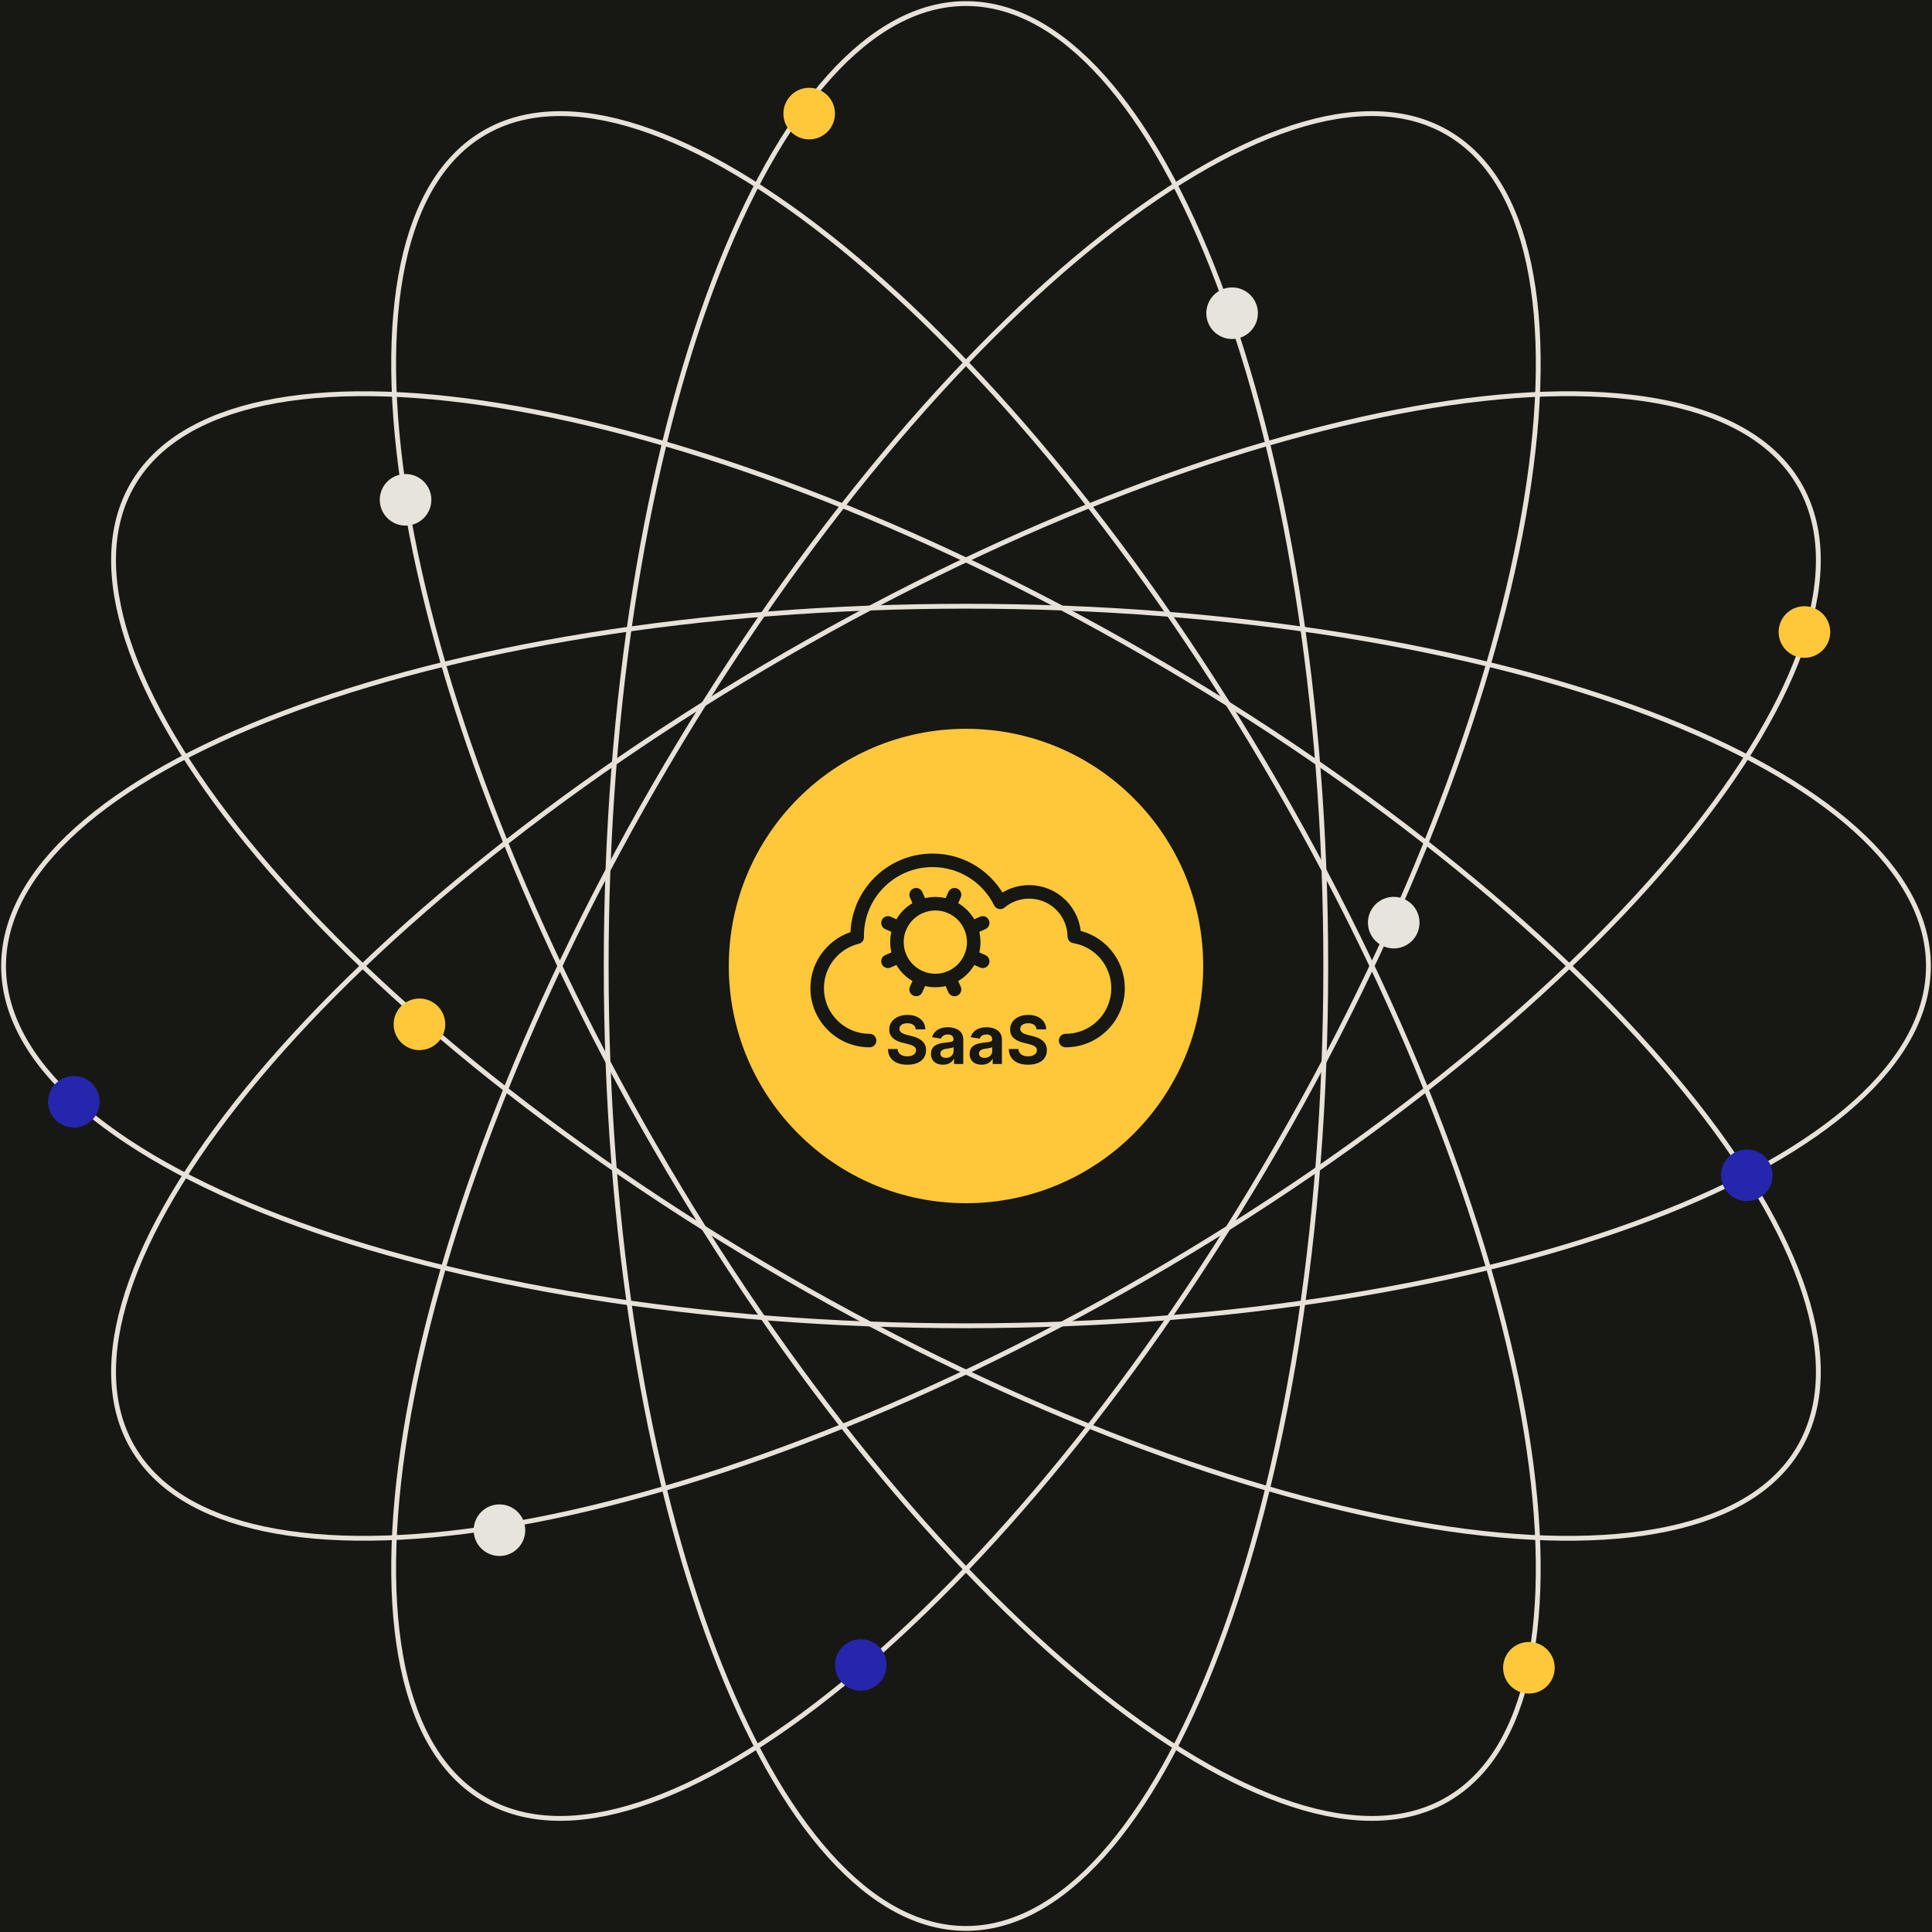 <?xml version="1.0" encoding="UTF-8"?>
<svg id="Layer_1" data-name="Layer 1" xmlns="http://www.w3.org/2000/svg" width="1200" height="1200" viewBox="0 0 1200 1200">
  <defs>
    <style>
      .cls-1 {
        stroke: #171713;
        stroke-linecap: round;
        stroke-linejoin: round;
        stroke-width: 8.41px;
      }

      .cls-1, .cls-2 {
        fill: none;
      }

      .cls-3 {
        fill: #171713;
      }

      .cls-4 {
        fill: #2526ac;
      }

      .cls-5 {
        fill: #e7e4db;
      }

      .cls-6 {
        fill: #ffc83a;
      }

      .cls-2 {
        stroke: #e6e2d9;
        stroke-width: 3px;
      }
    </style>
  </defs>
  <rect class="cls-3" width="1200" height="1200"/>
  <g>
    <g>
      <g>
        <path class="cls-2" d="M823.46,600c0,166.19-25.61,316.37-66.81,424.79-20.6,54.22-44.99,97.71-71.78,127.52-26.78,29.82-55.48,45.47-84.87,45.47s-58.09-15.65-84.88-45.47c-26.78-29.81-51.18-73.29-71.79-127.52-41.2-108.43-66.81-258.61-66.81-424.79s25.61-316.37,66.81-424.79c20.61-54.22,45-97.71,71.79-127.52,26.79-29.82,55.48-45.47,84.88-45.47s58.08,15.65,84.87,45.47c26.78,29.81,51.18,73.29,71.78,127.52,41.21,108.43,66.81,258.61,66.81,424.79Z"/>
        <path class="cls-2" d="M600,823.46c-166.18,0-316.37-25.61-424.79-66.8-54.23-20.6-97.71-45.01-127.52-71.79-29.82-26.78-45.47-55.47-45.47-84.87s15.65-58.08,45.47-84.87c29.81-26.79,73.29-51.18,127.52-71.79,108.42-41.2,258.61-66.8,424.79-66.8s316.37,25.61,424.79,66.8c54.24,20.62,97.71,45.01,127.52,71.79,29.82,26.78,45.47,55.47,45.47,84.87s-15.65,58.08-45.47,84.87c-29.81,26.79-73.28,51.19-127.52,71.79-108.43,41.2-258.61,66.8-424.79,66.8Z"/>
        <path class="cls-2" d="M488.24,793.53c-143.92-83.09-261.18-180.37-334.48-270.25-36.66-44.97-62.12-87.83-74.54-125.93-12.43-38.11-11.64-70.78,3.06-96.24,14.7-25.45,42.6-42.47,81.81-50.76,39.21-8.29,89.06-7.68,146.33,1.6,114.5,18.52,257.36,71.45,401.29,154.53,143.92,83.09,261.18,180.37,334.47,270.25,36.66,44.97,62.12,87.83,74.54,125.93,12.43,38.11,11.64,70.78-3.06,96.24-14.7,25.45-42.59,42.47-81.81,50.76-39.21,8.29-89.06,7.68-146.33-1.58-114.49-18.53-257.36-71.46-401.28-154.54Z"/>
        <path class="cls-2" d="M406.44,711.74c-83.09-143.93-136.01-286.8-154.54-401.28-9.27-57.27-9.88-107.13-1.59-146.33,8.29-39.22,25.31-67.12,50.77-81.82,25.45-14.7,58.13-15.48,96.23-3.05,38.1,12.42,80.97,37.87,125.93,74.54,89.89,73.29,187.16,190.55,270.25,334.47,83.09,143.93,136.01,286.8,154.54,401.28,9.27,57.27,9.89,107.13,1.6,146.33-8.29,39.22-25.32,67.11-50.77,81.81-25.45,14.7-58.13,15.49-96.23,3.06-38.11-12.42-80.97-37.89-125.93-74.54-89.89-73.29-187.16-190.55-270.25-334.47Z"/>
        <path class="cls-2" d="M793.5,711.74c-83.09,143.92-180.36,261.18-270.25,334.47-44.96,36.66-87.83,62.12-125.93,74.54-38.11,12.43-70.78,11.64-96.23-3.06-25.46-14.7-42.48-42.59-50.77-81.81-8.29-39.21-7.68-89.06,1.59-146.33,18.53-114.49,71.45-257.36,154.54-401.28,83.09-143.92,180.36-261.18,270.25-334.47,44.96-36.67,87.82-62.12,125.93-74.54,38.1-12.43,70.78-11.65,96.23,3.05,25.45,14.7,42.48,42.6,50.77,81.82,8.29,39.21,7.67,89.06-1.6,146.33-18.53,114.49-71.45,257.36-154.54,401.28Z"/>
        <path class="cls-2" d="M711.71,793.53c-143.92,83.08-286.79,136.01-401.29,154.54-57.27,9.27-107.12,9.87-146.33,1.58-39.22-8.29-67.12-25.31-81.81-50.76-14.7-25.46-15.48-58.13-3.06-96.24,12.43-38.1,37.88-80.96,74.54-125.93,73.3-89.88,190.56-187.16,334.48-270.25,143.92-83.08,286.79-136.01,401.28-154.53,57.27-9.28,107.13-9.88,146.33-1.6,39.22,8.29,67.11,25.31,81.81,50.77,14.7,25.45,15.49,58.12,3.06,96.23-12.42,38.1-37.88,80.96-74.54,125.93-73.29,89.88-190.55,187.16-334.47,270.25Z"/>
      </g>
      <circle class="cls-6" cx="260.52" cy="636.22" r="16.02"/>
      <circle class="cls-5" cx="310.22" cy="950.43" r="16.02"/>
      <circle class="cls-6" cx="502.6" cy="70.55" r="16.02"/>
      <circle class="cls-4" cx="45.88" cy="684.35" r="16.02"/>
      <circle class="cls-5" cx="251.9" cy="310.45" r="16.02"/>
      <circle class="cls-4" cx="534.65" cy="1034.15" r="16.02"/>
      <circle class="cls-5" cx="865.67" cy="573.07" r="16.02"/>
      <circle class="cls-6" cx="949.63" cy="1035.88" r="16.02"/>
      <circle class="cls-6" cx="1120.76" cy="392.56" r="16.02"/>
      <circle class="cls-4" cx="1084.97" cy="729.97" r="16.02"/>
      <circle class="cls-5" cx="765.28" cy="194.55" r="16.02"/>
    </g>
    <circle class="cls-6" cx="600" cy="600" r="147.33"/>
    <g>
      <g>
        <path class="cls-1" d="M558.69,576.42l-7.15-3.18"/>
        <path class="cls-1" d="M558.69,593.91l-7.15,3.18"/>
        <path class="cls-1" d="M572.21,562.9l-3.18-7.15"/>
        <path class="cls-1" d="M572.21,607.42l-3.18,7.15"/>
        <path class="cls-1" d="M592.88,555.75l-3.18,7.15"/>
        <path class="cls-1" d="M592.88,614.58l-3.18-7.15"/>
        <path class="cls-1" d="M610.37,573.24l-7.15,3.18"/>
        <path class="cls-1" d="M610.37,597.09l-7.15-3.18"/>
        <circle class="cls-1" cx="580.95" cy="585.16" r="23.85"/>
      </g>
      <g>
        <path class="cls-3" d="M563.56,661.32c-2.41,0-4.5-.37-6.29-1.11-1.78-.74-3.17-1.84-4.17-3.29-1-1.45-1.52-3.24-1.57-5.37h5.99c.08,1.01.38,1.85.91,2.53.52.68,1.22,1.19,2.1,1.52.88.34,1.86.51,2.97.51s2.06-.16,2.88-.48c.81-.32,1.45-.76,1.91-1.34.46-.58.69-1.25.69-2.02,0-.69-.21-1.26-.62-1.73-.41-.46-1-.86-1.77-1.2-.77-.34-1.7-.63-2.81-.89l-3.31-.83c-2.54-.62-4.53-1.59-5.97-2.92-1.44-1.33-2.16-3.08-2.16-5.26,0-1.82.49-3.4,1.46-4.76.97-1.36,2.31-2.41,4.02-3.17,1.7-.75,3.64-1.13,5.82-1.13s4.16.38,5.81,1.14c1.65.76,2.95,1.82,3.87,3.17.93,1.35,1.41,2.91,1.43,4.67h-5.95c-.11-1.21-.62-2.15-1.54-2.81s-2.15-.99-3.68-.99c-1.04,0-1.92.15-2.66.44s-1.3.71-1.68,1.23-.58,1.12-.58,1.8c0,.74.22,1.36.67,1.85.44.49,1.04.89,1.78,1.19.74.3,1.53.55,2.36.76l2.72.67c1.26.28,2.44.67,3.53,1.15,1.09.48,2.04,1.08,2.87,1.79.82.71,1.46,1.54,1.91,2.51.45.97.68,2.09.68,3.35,0,1.82-.46,3.4-1.37,4.75-.91,1.35-2.24,2.4-3.97,3.14-1.74.74-3.82,1.11-6.26,1.11Z"/>
        <path class="cls-3" d="M585.76,661.32c-1.43,0-2.71-.25-3.84-.76-1.14-.51-2.03-1.26-2.68-2.26-.65-1-.98-2.25-.98-3.74,0-1.25.23-2.3.7-3.15.46-.85,1.1-1.53,1.9-2.04s1.71-.9,2.72-1.17c1.02-.27,2.08-.46,3.2-.56,1.3-.13,2.36-.26,3.16-.38.8-.11,1.39-.3,1.76-.54.37-.25.55-.62.55-1.1v-.1c0-.65-.13-1.19-.4-1.63-.27-.45-.67-.78-1.2-1.02s-1.17-.35-1.93-.35-1.46.12-2.04.35-1.05.55-1.41.94c-.36.39-.63.83-.81,1.31l-5.55-.91c.39-1.32,1.04-2.43,1.94-3.35.9-.91,2.02-1.62,3.36-2.1,1.34-.48,2.85-.73,4.53-.73,1.21,0,2.39.14,3.53.43,1.14.29,2.17.74,3.08,1.34.91.6,1.63,1.4,2.16,2.37.53.98.8,2.14.8,3.5v15.2h-5.73v-3.13h-.2c-.36.7-.85,1.31-1.45,1.84-.61.53-1.34.95-2.19,1.26-.85.31-1.84.46-2.96.46ZM587.48,657.06c.96,0,1.79-.19,2.51-.56s1.28-.89,1.69-1.53.61-1.37.61-2.16v-2.44c-.18.13-.44.26-.81.36-.36.11-.77.2-1.21.28-.44.08-.88.16-1.31.22-.43.07-.81.12-1.15.16-.74.11-1.39.28-1.96.52-.56.24-1,.56-1.31.96-.31.4-.46.91-.46,1.52,0,.58.15,1.07.44,1.46.3.4.7.7,1.21.9.51.2,1.1.3,1.76.3Z"/>
        <path class="cls-3" d="M609.76,661.32c-1.43,0-2.71-.25-3.84-.76-1.14-.51-2.03-1.26-2.68-2.26-.65-1-.98-2.25-.98-3.74,0-1.25.23-2.3.7-3.15.46-.85,1.1-1.53,1.9-2.04s1.71-.9,2.72-1.17c1.02-.27,2.08-.46,3.2-.56,1.3-.13,2.36-.26,3.16-.38.8-.11,1.39-.3,1.76-.54.37-.25.55-.62.55-1.1v-.1c0-.65-.13-1.19-.4-1.63-.27-.45-.67-.78-1.2-1.02s-1.17-.35-1.93-.35-1.46.12-2.04.35-1.05.55-1.41.94c-.36.39-.63.83-.81,1.31l-5.55-.91c.39-1.32,1.04-2.43,1.94-3.35.9-.91,2.02-1.62,3.36-2.1,1.34-.48,2.85-.73,4.53-.73,1.21,0,2.39.14,3.53.43,1.14.29,2.17.74,3.08,1.34.91.6,1.63,1.4,2.16,2.37.53.98.8,2.14.8,3.5v15.2h-5.73v-3.13h-.2c-.36.7-.85,1.31-1.45,1.84-.61.53-1.34.95-2.19,1.26-.85.31-1.84.46-2.96.46ZM611.47,657.06c.96,0,1.79-.19,2.51-.56s1.28-.89,1.69-1.53.61-1.37.61-2.16v-2.44c-.18.13-.44.26-.81.36-.36.11-.77.2-1.21.28-.44.08-.88.16-1.31.22-.43.07-.81.12-1.15.16-.74.11-1.39.28-1.96.52-.56.24-1,.56-1.31.96-.31.4-.46.91-.46,1.52,0,.58.15,1.07.44,1.46.3.4.7.7,1.21.9.51.2,1.1.3,1.76.3Z"/>
        <path class="cls-3" d="M638.61,661.32c-2.41,0-4.5-.37-6.29-1.11-1.78-.74-3.17-1.84-4.17-3.29-1-1.45-1.52-3.24-1.57-5.37h5.99c.08,1.01.38,1.85.91,2.53.52.68,1.22,1.19,2.1,1.52.88.34,1.86.51,2.97.51s2.06-.16,2.88-.48c.81-.32,1.45-.76,1.91-1.34.46-.58.69-1.25.69-2.02,0-.69-.21-1.26-.62-1.73-.41-.46-1-.86-1.77-1.2-.77-.34-1.7-.63-2.81-.89l-3.31-.83c-2.54-.62-4.53-1.59-5.97-2.92-1.44-1.33-2.16-3.08-2.16-5.26,0-1.82.49-3.4,1.46-4.76.97-1.36,2.31-2.41,4.02-3.17s3.64-1.13,5.82-1.13,4.16.38,5.81,1.14c1.65.76,2.95,1.82,3.87,3.17.93,1.35,1.41,2.91,1.43,4.67h-5.95c-.11-1.21-.62-2.15-1.54-2.81s-2.15-.99-3.68-.99c-1.04,0-1.92.15-2.66.44s-1.3.71-1.68,1.23-.58,1.12-.58,1.8c0,.74.22,1.36.67,1.85.44.49,1.04.89,1.78,1.19.74.3,1.53.55,2.36.76l2.72.67c1.26.28,2.44.67,3.53,1.15,1.09.48,2.04,1.08,2.87,1.79.82.71,1.46,1.54,1.91,2.51.45.97.68,2.09.68,3.35,0,1.82-.46,3.4-1.37,4.75-.91,1.35-2.24,2.4-3.97,3.14-1.74.74-3.82,1.11-6.26,1.11Z"/>
      </g>
      <g id="g832">
        <g id="g838">
          <path id="path840" class="cls-1" d="M540.12,646.31c-17.98,0-32.56-14.58-32.56-32.56h0c0-15.33,10.59-28.18,24.86-31.64,0-.31-.01-.61-.01-.92,0-25.86,20.97-46.83,46.83-46.83,18.42,0,34.36,10.64,42.01,26.11,4.87-4.06,11.13-6.51,17.97-6.51,15.37,0,27.85,12.36,28.06,27.68,15.41,2.57,27.16,15.97,27.16,32.11h0c0,17.98-14.58,32.56-32.56,32.56"/>
        </g>
      </g>
    </g>
  </g>
</svg>